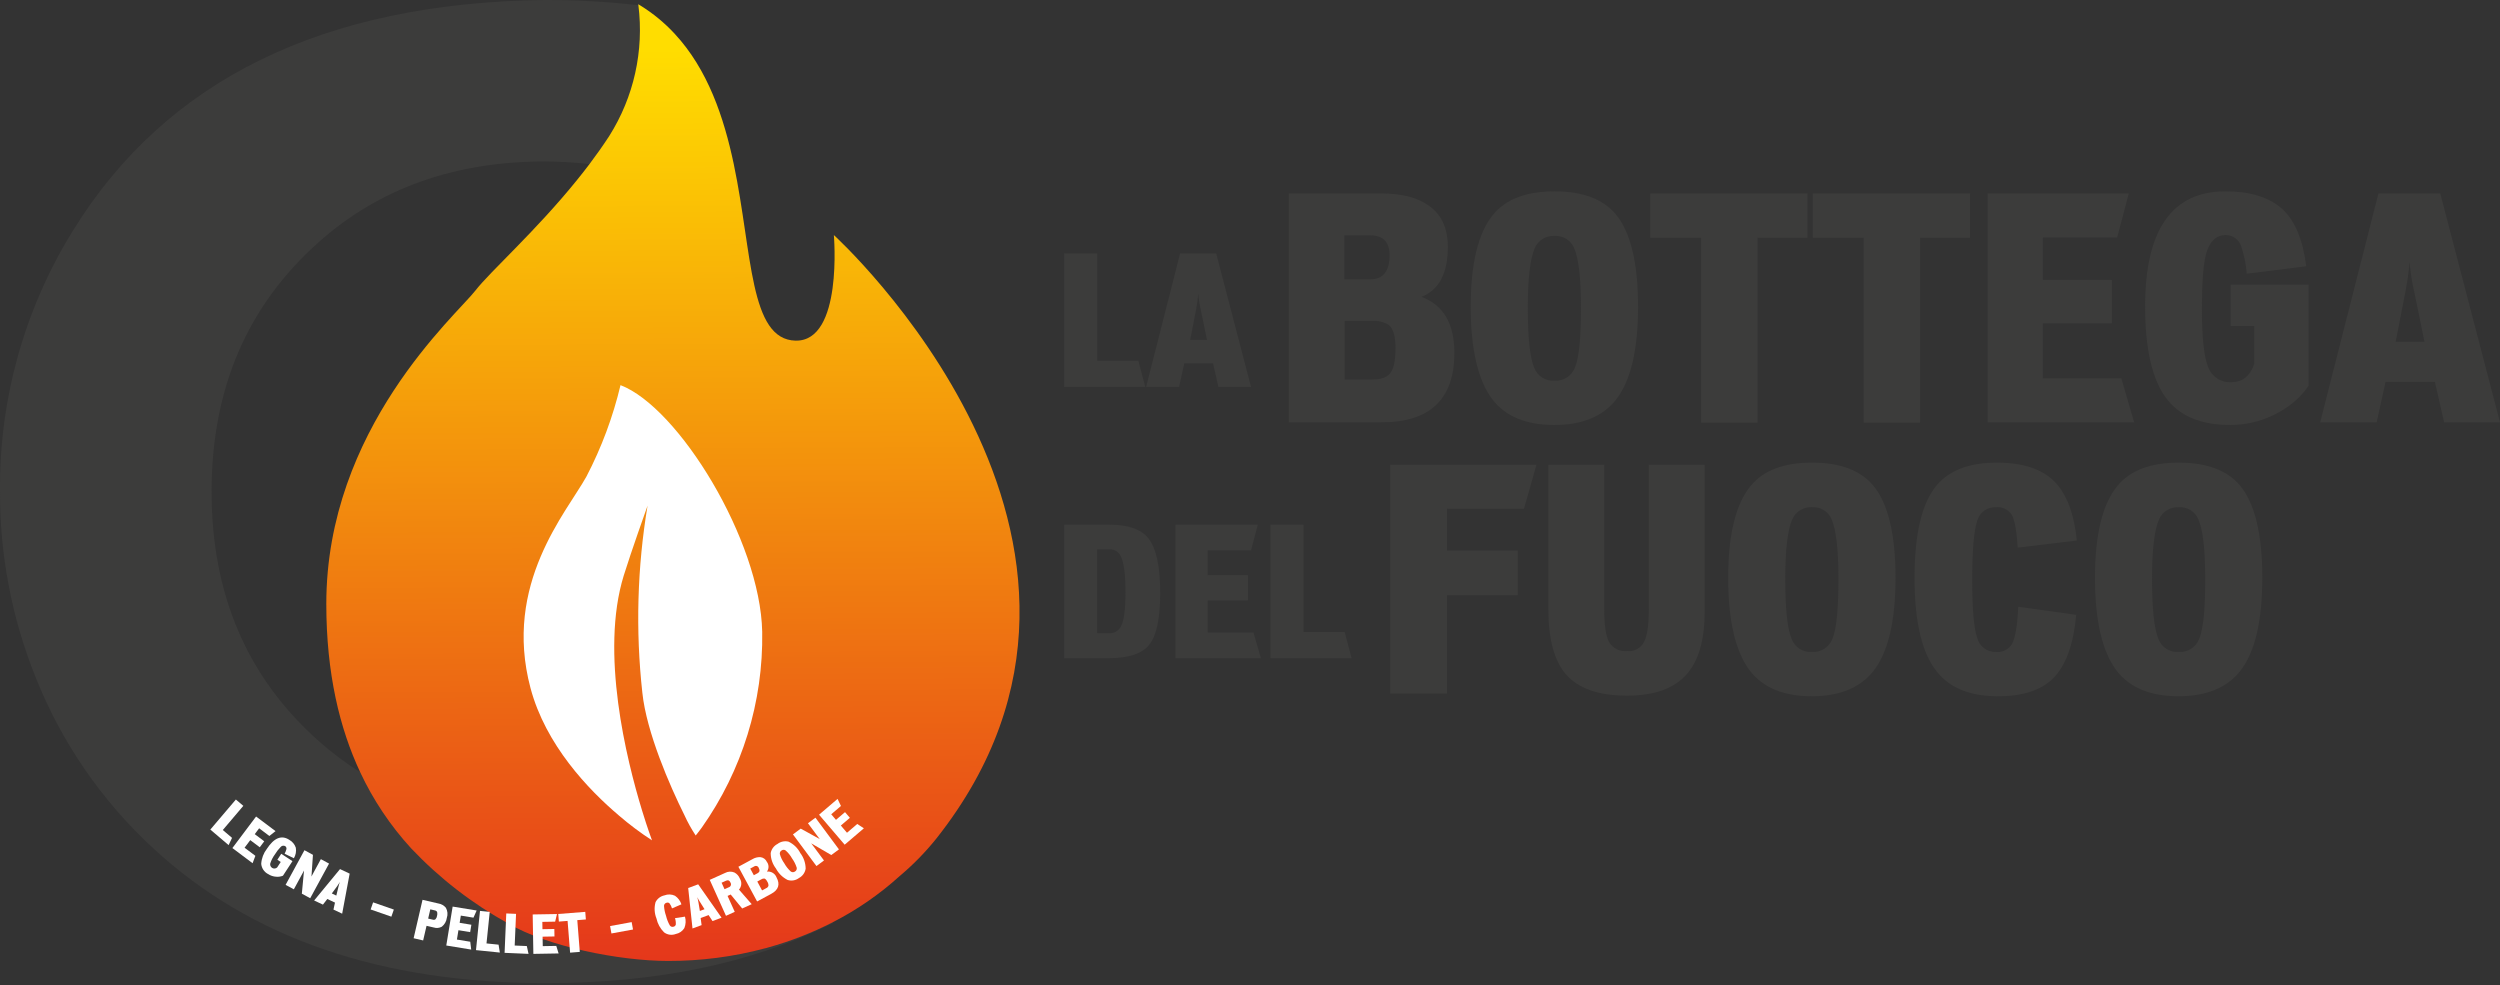<?xml version="1.0" encoding="UTF-8"?> <svg xmlns="http://www.w3.org/2000/svg" width="500" height="197" viewBox="0 0 500 197" fill="none"><rect x="0" y="0" width="500" height="197" fill="#333333" stroke="none"/><path d="M212.825 77.383V50.683H219.448V72.147H227.666L229.053 77.383H212.825Z" fill="#3C3C3B"></path><path d="M243.686 77.383L242.611 72.667H236.855L235.815 77.383H229.227L236.023 50.683H243.235L250.205 77.383H243.686ZM240.149 61.918C239.898 60.835 239.736 59.733 239.664 58.624C239.569 59.729 239.419 60.828 239.213 61.918L238.034 67.986H241.397L240.149 61.918Z" fill="#3C3C3B"></path><path d="M276.311 84.46H257.765V38.688H276.193C280.057 38.688 283.147 39.401 285.407 40.887C288.201 42.671 289.568 45.524 289.568 49.388C289.568 54.679 287.784 58.007 284.278 59.374C288.677 60.979 290.876 64.724 290.876 70.609C290.875 79.823 286.001 84.46 276.311 84.46ZM274.052 47.07H268.881V55.867H274.052C276.608 55.867 277.916 54.262 277.916 51.052C277.916 48.377 276.608 47.07 274.052 47.07ZM277.797 65.022C276.771 64.372 275.559 64.079 274.35 64.19H268.94V75.9H274.469C276.193 75.9 277.381 75.484 278.035 74.652C278.749 73.76 279.105 72.096 279.105 69.599C279.105 67.34 278.689 65.794 277.797 65.022V65.022Z" fill="#3C3C3B"></path><path d="M323.152 80.001C320.477 83.331 316.375 84.995 310.847 84.995C305.2 84.995 301.098 83.271 298.483 79.883C295.63 76.138 294.144 69.956 294.144 61.336C294.144 52.717 295.63 46.594 298.602 42.968C301.158 39.817 305.259 38.272 310.907 38.272C316.554 38.272 320.596 39.817 323.152 42.849C326.124 46.416 327.61 52.598 327.61 61.336C327.61 70.015 326.125 76.257 323.152 80.001ZM314.83 49.626C314.515 48.859 313.967 48.21 313.263 47.773C312.558 47.335 311.734 47.131 310.907 47.189C310.065 47.137 309.229 47.35 308.515 47.798C307.801 48.246 307.244 48.906 306.924 49.685C306.032 51.766 305.557 55.689 305.557 61.514C305.557 67.459 305.973 71.442 306.805 73.463C307.1 74.297 307.662 75.011 308.403 75.494C309.145 75.978 310.024 76.204 310.907 76.138C311.788 76.195 312.664 75.966 313.403 75.484C314.143 75.001 314.706 74.292 315.008 73.463C315.84 71.442 316.197 67.4 316.197 61.514C316.197 55.629 315.722 51.647 314.83 49.626V49.626Z" fill="#3C3C3B"></path><path d="M351.507 47.545V84.519H340.213V47.545H330.048V38.688H361.494V47.545H351.507Z" fill="#3C3C3B"></path><path d="M384.024 47.545V84.519H372.729V47.545H362.564V38.688H394.011V47.545H384.024Z" fill="#3C3C3B"></path><path d="M397.519 84.46V38.688H425.755L423.436 47.486H408.575V55.986H422.366V64.665H408.575V75.662H424.268L426.824 84.46H397.519Z" fill="#3C3C3B"></path><path d="M455.893 82.379C452.893 84.108 449.488 85.01 446.025 84.995C440.081 84.995 435.741 83.152 433.067 79.407C430.392 75.662 429.024 69.598 429.024 61.336C429.024 45.94 434.394 38.252 445.134 38.272C450.067 38.272 453.872 39.46 456.428 41.779C458.984 44.097 460.589 47.961 461.243 53.251L449.354 54.738C449.213 52.918 448.854 51.122 448.284 49.388C448.092 48.712 447.688 48.117 447.131 47.688C446.575 47.26 445.895 47.022 445.193 47.01C443.291 47.01 441.983 48.199 441.27 50.577C440.675 52.657 440.378 56.343 440.378 61.633C440.378 67.459 440.794 71.382 441.626 73.403C441.965 74.344 442.601 75.148 443.437 75.695C444.274 76.242 445.266 76.502 446.263 76.435C448.463 76.435 450.008 75.246 450.84 72.809V65.2H446.144V56.937H461.718V77.148C460.219 79.33 458.223 81.123 455.893 82.379V82.379Z" fill="#3C3C3B"></path><path d="M488.825 84.46L486.982 76.376H477.114L475.331 84.46H464.036L475.687 38.688H488.051L500 84.46H488.825ZM482.761 57.948C482.331 56.091 482.052 54.202 481.929 52.3C481.767 54.195 481.509 56.08 481.156 57.948L479.135 68.35H484.901L482.761 57.948Z" fill="#3C3C3B"></path><path d="M229.885 128.899C228.463 130.737 225.724 131.638 221.668 131.638H212.825V104.938H221.876C225.551 104.938 228.117 105.805 229.574 107.539C231.238 109.515 232.035 113.225 232.035 118.6C232.035 123.663 231.307 127.096 229.885 128.899ZM224.129 111.18C223.92 110.759 223.591 110.409 223.184 110.175C222.776 109.941 222.309 109.832 221.84 109.862H219.413V126.645H221.667C222.154 126.694 222.644 126.602 223.081 126.381C223.517 126.16 223.881 125.818 224.129 125.396C224.788 124.252 225.1 121.929 225.1 118.461C225.1 114.89 224.788 112.463 224.129 111.18Z" fill="#3C3C3B"></path><path d="M235.087 131.639V104.938H251.558L250.206 110.07H241.537V115.029H249.582V120.092H241.537V126.507H250.691L252.182 131.639H235.087Z" fill="#3C3C3B"></path><path d="M254.09 131.639V104.938H260.713V126.403H268.931L270.317 131.639L254.09 131.639Z" fill="#3C3C3B"></path><path d="M304.8 101.741H289.404V110.123H303.551V119.039H289.404V138.716H278.05V92.943H307.296L304.8 101.741Z" fill="#3C3C3B"></path><path d="M337.493 134.673C334.996 137.645 330.954 139.131 325.425 139.131C319.719 139.131 315.677 137.705 313.18 134.852C310.862 132.177 309.673 127.837 309.673 121.833V92.943H320.849V121.893C320.849 124.984 321.146 127.124 321.8 128.372C322.156 129.002 322.69 129.512 323.335 129.84C323.98 130.168 324.707 130.298 325.426 130.215C326.111 130.291 326.803 130.155 327.409 129.825C328.015 129.496 328.505 128.989 328.814 128.372C329.468 127.124 329.765 124.924 329.765 121.714V92.943H340.941V122.19C340.941 127.778 339.811 131.939 337.493 134.673Z" fill="#3C3C3B"></path><path d="M374.646 134.257C371.971 137.586 367.87 139.25 362.341 139.25C356.694 139.25 352.592 137.526 349.977 134.138C347.124 130.393 345.638 124.211 345.638 115.592C345.638 106.972 347.124 100.849 350.096 97.223C352.652 94.073 356.753 92.527 362.401 92.527C368.048 92.527 372.09 94.073 374.646 97.104C377.619 100.671 379.104 106.853 379.104 115.592C379.105 124.271 377.619 130.512 374.646 134.257ZM366.324 103.881C366.01 103.114 365.461 102.466 364.757 102.028C364.052 101.591 363.228 101.386 362.401 101.444C361.56 101.393 360.723 101.606 360.009 102.053C359.295 102.501 358.739 103.161 358.418 103.94C357.526 106.02 357.051 109.944 357.051 115.769C357.051 121.714 357.467 125.697 358.299 127.718C358.594 128.552 359.156 129.265 359.897 129.749C360.639 130.232 361.518 130.458 362.401 130.392C363.282 130.45 364.158 130.221 364.897 129.738C365.637 129.256 366.2 128.547 366.502 127.718C367.335 125.697 367.691 121.654 367.691 115.769C367.691 109.884 367.216 105.902 366.324 103.881V103.881Z" fill="#3C3C3B"></path><path d="M403.537 109.528C403.359 106.259 402.942 104.119 402.407 103.049C402.079 102.504 401.603 102.064 401.035 101.78C400.467 101.496 399.829 101.379 399.197 101.444C398.362 101.401 397.537 101.642 396.857 102.128C396.177 102.614 395.682 103.315 395.452 104.119C394.798 106.021 394.442 109.944 394.442 115.889C394.442 121.655 394.739 125.578 395.452 127.599C395.66 128.413 396.137 129.132 396.807 129.639C397.476 130.147 398.298 130.412 399.137 130.393C399.779 130.465 400.427 130.352 401.006 130.067C401.585 129.783 402.071 129.339 402.407 128.788C403.061 127.54 403.477 125.102 403.655 121.357L415.247 122.963C414.712 128.788 413.226 132.949 410.789 135.505C408.293 138.061 404.488 139.309 399.316 139.25C393.55 139.191 389.389 137.348 386.833 133.603C384.217 129.858 382.91 123.854 382.909 115.591C382.909 106.853 384.336 100.73 387.249 97.163C389.805 94.072 393.847 92.527 399.375 92.527C404.666 92.527 408.53 93.835 411.027 96.45C413.345 98.887 414.831 102.751 415.366 108.101L403.537 109.528Z" fill="#3C3C3B"></path><path d="M448.002 134.257C445.327 137.586 441.225 139.25 435.697 139.25C430.05 139.25 425.948 137.526 423.332 134.138C420.479 130.393 418.993 124.211 418.993 115.592C418.993 106.972 420.479 100.849 423.451 97.223C426.007 94.073 430.109 92.527 435.756 92.527C441.404 92.527 445.446 94.073 448.002 97.104C450.974 100.671 452.46 106.853 452.46 115.592C452.46 124.271 450.974 130.512 448.002 134.257ZM439.68 103.881C439.365 103.114 438.817 102.466 438.112 102.028C437.408 101.591 436.584 101.386 435.756 101.444C434.915 101.393 434.079 101.606 433.365 102.053C432.65 102.501 432.094 103.161 431.774 103.94C430.882 106.02 430.406 109.944 430.406 115.769C430.406 121.714 430.822 125.697 431.654 127.718C431.95 128.552 432.512 129.265 433.253 129.749C433.994 130.232 434.874 130.458 435.756 130.392C436.637 130.45 437.513 130.221 438.253 129.738C438.992 129.256 439.556 128.547 439.858 127.718C440.69 125.697 441.047 121.654 441.047 115.769C441.047 109.884 440.571 105.902 439.679 103.881H439.68Z" fill="#3C3C3B"></path><path d="M166.58 184.436L140.359 165.517C139.601 166.554 139.136 167.099 139.136 167.099C138.276 165.795 137.519 164.425 136.872 163.003L133.541 160.6C131.87 161.169 130.164 161.677 128.418 162.115C129.524 165.734 130.366 167.966 130.402 168.069C128.089 166.567 125.88 164.91 123.79 163.11C119.013 163.958 114.169 164.374 109.318 164.354C109.058 164.354 108.799 164.354 108.539 164.351C94.533 164.233 82.368 160.934 72.044 154.454C69.115 152.613 66.344 150.529 63.762 148.226C49.453 135.531 42.305 118.893 42.318 98.311C42.318 77.746 49.466 61.113 63.762 48.411C75.834 37.668 90.923 32.293 109.03 32.286C111.994 32.311 114.956 32.486 117.903 32.812C125.481 33.591 132.881 35.601 139.812 38.763C140.86 39.246 141.894 39.76 142.911 40.302L146.776 32.937C144.788 23.48 141.568 13.911 134.945 6.765C132.914 4.569 130.594 2.659 128.049 1.088C127.924 1.07 127.803 1.056 127.679 1.042C121.445 0.335 115.175 -0.013 108.901 0C64.703 0.558 33.279 15.914 14.629 46.065C4.909 61.723 -0.163 79.819 0.004 98.247C-0.05 110.975 2.362 123.593 7.107 135.403C12.302 148.495 20.392 160.242 30.771 169.765C50.171 187.682 76.304 196.634 109.171 196.622C131.208 196.622 150.129 192.722 165.933 184.923C166.196 184.799 166.459 184.667 166.718 184.535L166.58 184.436Z" fill="#3C3C3B"></path><path d="M166.771 47.01C166.771 47.01 168.638 68.332 159.114 68.129C149.868 67.927 150.49 50.636 146.775 32.936C144.788 23.48 141.567 13.91 134.944 6.764C132.913 4.568 130.593 2.658 128.048 1.087C127.994 1.052 127.938 1.02 127.881 0.985C127.806 0.935 127.728 0.889 127.646 0.842C127.646 0.842 127.65 0.864 127.656 0.913C127.66 0.945 127.667 0.988 127.678 1.041C128.826 10.174 126.765 19.422 121.848 27.202C120.593 29.129 119.267 31.003 117.902 32.812C117.123 33.843 116.333 34.853 115.531 35.844C107.205 46.185 98.13 54.191 95.072 58.123C91.208 63.092 65.261 85.673 65.261 120.781C65.261 134.741 67.952 145.726 72.043 154.453C74.644 160.004 78.072 165.128 82.21 169.65C87.9 175.662 94.485 180.756 101.734 184.752C109.498 189.28 123.778 192.192 133.678 192.192C136.916 192.193 140.151 191.985 143.362 191.57C146.65 191.149 149.906 190.503 153.106 189.636C153.106 189.642 153.108 189.648 153.11 189.654C153.11 189.654 153.309 189.597 153.674 189.483C158.135 188.24 162.459 186.548 166.579 184.435C171.409 181.964 175.894 178.869 179.917 175.228C182.61 172.97 185.073 170.452 187.272 167.709C234.265 108.293 166.771 47.01 166.771 47.01Z" fill="url(#paint0_linear_101_1050)"></path><path d="M139.136 167.099C138.275 165.795 137.518 164.426 136.872 163.004C133.978 157.206 129.285 146.431 128.468 138.528C127.095 126.072 127.446 113.487 129.513 101.127C129.513 101.127 126.196 110.43 124.746 115.123C119.996 130.494 125.279 151.859 128.418 162.115C129.524 165.734 130.366 167.966 130.401 168.069C128.088 166.567 125.879 164.91 123.789 163.11C117.689 157.938 109.126 148.994 106.097 137.597C100.555 116.765 113.331 102.457 117.291 95.3C120.305 89.514 122.593 83.376 124.102 77.028C135.716 81.468 152.079 108.081 152.442 126.367C152.668 140.368 148.437 154.079 140.359 165.517C139.602 166.555 139.136 167.099 139.136 167.099Z" fill="white"></path><path d="M42.066 165.915L47.175 159.902L48.666 161.17L44.56 166.003L46.41 167.575L45.721 169.02L42.066 165.915Z" fill="white"></path><path d="M46.477 169.611L51.215 163.302L55.107 166.224L53.876 167.197L51.828 165.658L50.949 166.83L52.849 168.257L51.952 169.454L50.051 168.026L48.913 169.542L51.076 171.166L50.519 172.643L46.477 169.611Z" fill="white"></path><path d="M55.257 175.349C54.661 175.315 54.085 175.124 53.587 174.795C53.212 174.596 52.893 174.305 52.659 173.951C52.424 173.597 52.282 173.19 52.244 172.767C52.312 171.682 52.703 170.641 53.365 169.778C54.816 167.557 56.316 166.954 57.864 167.97C58.478 168.313 58.941 168.873 59.163 169.54C59.288 170.267 59.151 171.015 58.776 171.65L56.921 170.743C57.072 170.467 57.19 170.174 57.271 169.87C57.307 169.754 57.305 169.63 57.265 169.516C57.225 169.402 57.149 169.303 57.049 169.235C56.906 169.149 56.736 169.117 56.571 169.143C56.406 169.17 56.256 169.253 56.147 169.38C55.697 169.835 55.304 170.342 54.975 170.891C54.568 171.442 54.254 172.055 54.046 172.707C54.012 172.88 54.033 173.059 54.107 173.219C54.181 173.379 54.303 173.511 54.456 173.598C54.61 173.685 54.786 173.721 54.961 173.702C55.136 173.682 55.301 173.608 55.431 173.49L56.149 172.393L55.471 171.95L56.25 170.758L58.497 172.227L56.591 175.143C56.169 175.316 55.712 175.387 55.257 175.349V175.349Z" fill="white"></path><path d="M60.369 178.736L60.804 174.1L60.509 174.662L58.767 177.865L57.12 176.97L60.889 170.042L62.589 170.966L62.293 175.306L62.729 174.482L64.173 171.828L65.811 172.718L62.042 179.647L60.369 178.736Z" fill="white"></path><path d="M66.692 181.916L66.998 180.521L65.46 179.797L64.588 180.926L62.828 180.097L68.004 173.817L69.932 174.725L68.434 182.737L66.692 181.916ZM67.693 177.338C67.763 177.017 67.858 176.702 67.978 176.397C67.814 176.68 67.635 176.955 67.443 177.221L66.365 178.694L67.263 179.117L67.693 177.338Z" fill="white"></path><path d="M74.127 181.894L74.622 180.472L78.768 181.913L78.274 183.336L74.127 181.894Z" fill="white"></path><path d="M88.357 185.345C88.112 185.477 87.843 185.558 87.566 185.584C87.289 185.61 87.01 185.581 86.745 185.497L85.308 185.164L84.629 188.089L82.724 187.647L84.504 179.962L87.657 180.692C88.251 180.78 88.791 181.085 89.174 181.548C89.347 181.854 89.454 182.194 89.487 182.544C89.52 182.894 89.479 183.247 89.365 183.58C89.274 184.278 88.912 184.912 88.357 185.345ZM87.434 182.429C87.396 182.338 87.335 182.259 87.257 182.198C87.179 182.138 87.086 182.098 86.989 182.084L86.061 181.869L85.633 183.715L86.561 183.931C86.65 183.962 86.744 183.972 86.837 183.959C86.93 183.945 87.018 183.91 87.094 183.854C87.262 183.673 87.37 183.445 87.403 183.2C87.479 182.95 87.49 182.685 87.434 182.429V182.429Z" fill="white"></path><path d="M89.256 189.101L90.53 181.316L95.332 182.101L94.693 183.533L92.166 183.12L91.929 184.565L94.275 184.949L94.034 186.425L91.688 186.041L91.382 187.912L94.051 188.348L94.241 189.916L89.256 189.101Z" fill="white"></path><path d="M95.198 190.025L95.999 182.179L97.946 182.378L97.301 188.685L99.716 188.932L99.967 190.512L95.198 190.025Z" fill="white"></path><path d="M100.917 190.567L101.255 182.688L103.21 182.772L102.938 189.106L105.363 189.21L105.706 190.773L100.917 190.567Z" fill="white"></path><path d="M106.673 190.776L106.537 182.891L111.401 182.807L111.028 184.33L108.468 184.374L108.493 185.838L110.869 185.797L110.895 187.292L108.519 187.333L108.552 189.227L111.255 189.18L111.722 190.688L106.673 190.776Z" fill="white"></path><path d="M115.458 184.027L115.96 190.379L114.02 190.533L113.518 184.181L111.772 184.319L111.651 182.798L117.053 182.371L117.173 183.892L115.458 184.027Z" fill="white"></path><path d="M122.287 186.694L122.015 185.213L126.332 184.42L126.604 185.902L122.287 186.694Z" fill="white"></path><path d="M134.402 181.68C134.296 181.315 134.125 180.971 133.899 180.664C133.818 180.59 133.718 180.541 133.61 180.522C133.503 180.503 133.392 180.515 133.291 180.556C133.15 180.59 133.026 180.67 132.937 180.784C132.848 180.897 132.801 181.037 132.802 181.181C132.848 181.861 132.985 182.532 133.211 183.176C133.368 183.836 133.617 184.47 133.95 185.061C134.024 185.186 134.138 185.281 134.274 185.332C134.409 185.383 134.558 185.387 134.696 185.343C134.805 185.323 134.907 185.273 134.989 185.198C135.071 185.122 135.129 185.025 135.158 184.918C135.186 184.482 135.133 184.045 135.001 183.629L136.995 183.327C137.208 184.084 137.164 184.889 136.871 185.618C136.682 185.922 136.433 186.183 136.138 186.386C135.843 186.589 135.51 186.729 135.159 186.798C134.773 186.946 134.357 186.994 133.948 186.938C133.539 186.881 133.151 186.722 132.82 186.475C132.049 185.716 131.518 184.748 131.291 183.69C130.875 182.654 130.811 181.51 131.108 180.433C131.281 180.087 131.532 179.785 131.84 179.549C132.147 179.314 132.505 179.152 132.885 179.074C133.224 178.941 133.587 178.88 133.952 178.893C134.316 178.907 134.674 178.995 135.002 179.153C135.607 179.567 136.058 180.169 136.287 180.866L134.402 181.68Z" fill="white"></path><path d="M142.503 184.212L141.721 183.016L140.127 183.607L140.323 185.021L138.498 185.697L137.638 177.603L139.636 176.862L144.309 183.542L142.503 184.212ZM139.935 180.292C139.754 180.017 139.596 179.729 139.463 179.429C139.55 179.744 139.621 180.064 139.676 180.387L139.973 182.189L140.905 181.844L139.935 180.292Z" fill="white"></path><path d="M148.436 181.698L146.139 178.902L145.513 179.185L146.951 182.368L145.196 183.161L141.949 175.973L145.011 174.59C145.296 174.435 145.612 174.346 145.936 174.33C146.259 174.314 146.583 174.372 146.881 174.498C147.376 174.757 147.762 175.185 147.966 175.705C148.184 176.042 148.286 176.44 148.255 176.84C148.225 177.24 148.063 177.619 147.796 177.918L150.341 180.838L148.436 181.698ZM145.732 176.085C145.639 176.06 145.543 176.053 145.448 176.065C145.353 176.077 145.262 176.107 145.179 176.155L144.32 176.543L144.906 177.841L145.756 177.457C145.847 177.43 145.931 177.382 146.001 177.317C146.071 177.252 146.125 177.172 146.158 177.083C146.192 176.993 146.205 176.898 146.195 176.803C146.186 176.708 146.155 176.616 146.104 176.536C146.039 176.345 145.907 176.185 145.732 176.085V176.085Z" fill="white"></path><path d="M154.234 178.775L151.421 180.293L147.676 173.352L150.47 171.844C150.944 171.555 151.491 171.408 152.047 171.424C152.332 171.45 152.606 171.551 152.839 171.718C153.072 171.885 153.256 172.111 153.373 172.372C153.585 172.652 153.701 172.993 153.704 173.344C153.707 173.695 153.596 174.037 153.388 174.32C153.792 174.271 154.201 174.359 154.549 174.57C154.897 174.781 155.164 175.102 155.308 175.483C156.063 176.88 155.703 177.982 154.234 178.775ZM150.831 173.29L150.047 173.714L150.767 175.048L151.551 174.625C151.939 174.415 152.006 174.065 151.743 173.578C151.712 173.491 151.662 173.412 151.595 173.347C151.528 173.283 151.448 173.235 151.359 173.207C151.271 173.179 151.177 173.172 151.085 173.186C150.994 173.201 150.907 173.237 150.831 173.29V173.29ZM152.868 175.706C152.659 175.692 152.452 175.746 152.277 175.862L151.457 176.305L152.415 178.08L153.254 177.628C153.359 177.587 153.453 177.522 153.529 177.438C153.605 177.355 153.661 177.255 153.693 177.147C153.7 176.843 153.612 176.545 153.441 176.294C153.256 175.951 153.067 175.75 152.868 175.706Z" fill="white"></path><path d="M161.132 173.733C161.07 174.126 160.918 174.499 160.687 174.822C160.457 175.146 160.154 175.411 159.803 175.597C159.483 175.839 159.11 176.002 158.715 176.071C158.32 176.14 157.915 176.115 157.532 175.995C156.529 175.494 155.708 174.691 155.186 173.698C154.506 172.814 154.138 171.729 154.139 170.613C154.21 170.227 154.37 169.861 154.605 169.546C154.84 169.23 155.144 168.973 155.495 168.793C155.804 168.556 156.162 168.391 156.544 168.31C156.925 168.23 157.32 168.236 157.699 168.328C158.716 168.805 159.545 169.606 160.056 170.606C160.743 171.505 161.12 172.602 161.132 173.733V173.733ZM157.114 170.083C156.998 170 156.858 169.957 156.715 169.958C156.572 169.959 156.433 170.006 156.318 170.091C156.191 170.161 156.089 170.269 156.027 170.4C155.964 170.531 155.944 170.679 155.97 170.822C156.157 171.485 156.46 172.11 156.863 172.669C157.2 173.277 157.634 173.825 158.148 174.292C158.268 174.386 158.416 174.438 158.569 174.44C158.721 174.442 158.87 174.394 158.992 174.302C159.126 174.229 159.232 174.115 159.295 173.977C159.358 173.838 159.375 173.683 159.342 173.534C159.132 172.872 158.818 172.249 158.411 171.686C158.076 171.08 157.637 170.537 157.114 170.083V170.083Z" fill="white"></path><path d="M166.258 171.009L162.234 168.663L162.621 169.167L164.794 172.095L163.289 173.213L158.589 166.879L160.144 165.725L163.956 167.82L163.392 167.077L161.591 164.651L163.088 163.54L167.788 169.874L166.258 171.009Z" fill="white"></path><path d="M168.933 168.94L163.811 162.94L167.512 159.78L168.192 161.193L166.244 162.856L167.195 163.97L169.003 162.426L169.975 163.564L168.167 165.108L169.397 166.549L171.455 164.793L172.775 165.66L168.933 168.94Z" fill="white"></path><defs><linearGradient id="paint0_linear_101_1050" x1="134.966" y1="197.107" x2="134.02" y2="9.854" gradientUnits="userSpaceOnUse"><stop stop-color="#E4331C"></stop><stop offset="1" stop-color="#FFDD00"></stop></linearGradient></defs></svg> 
